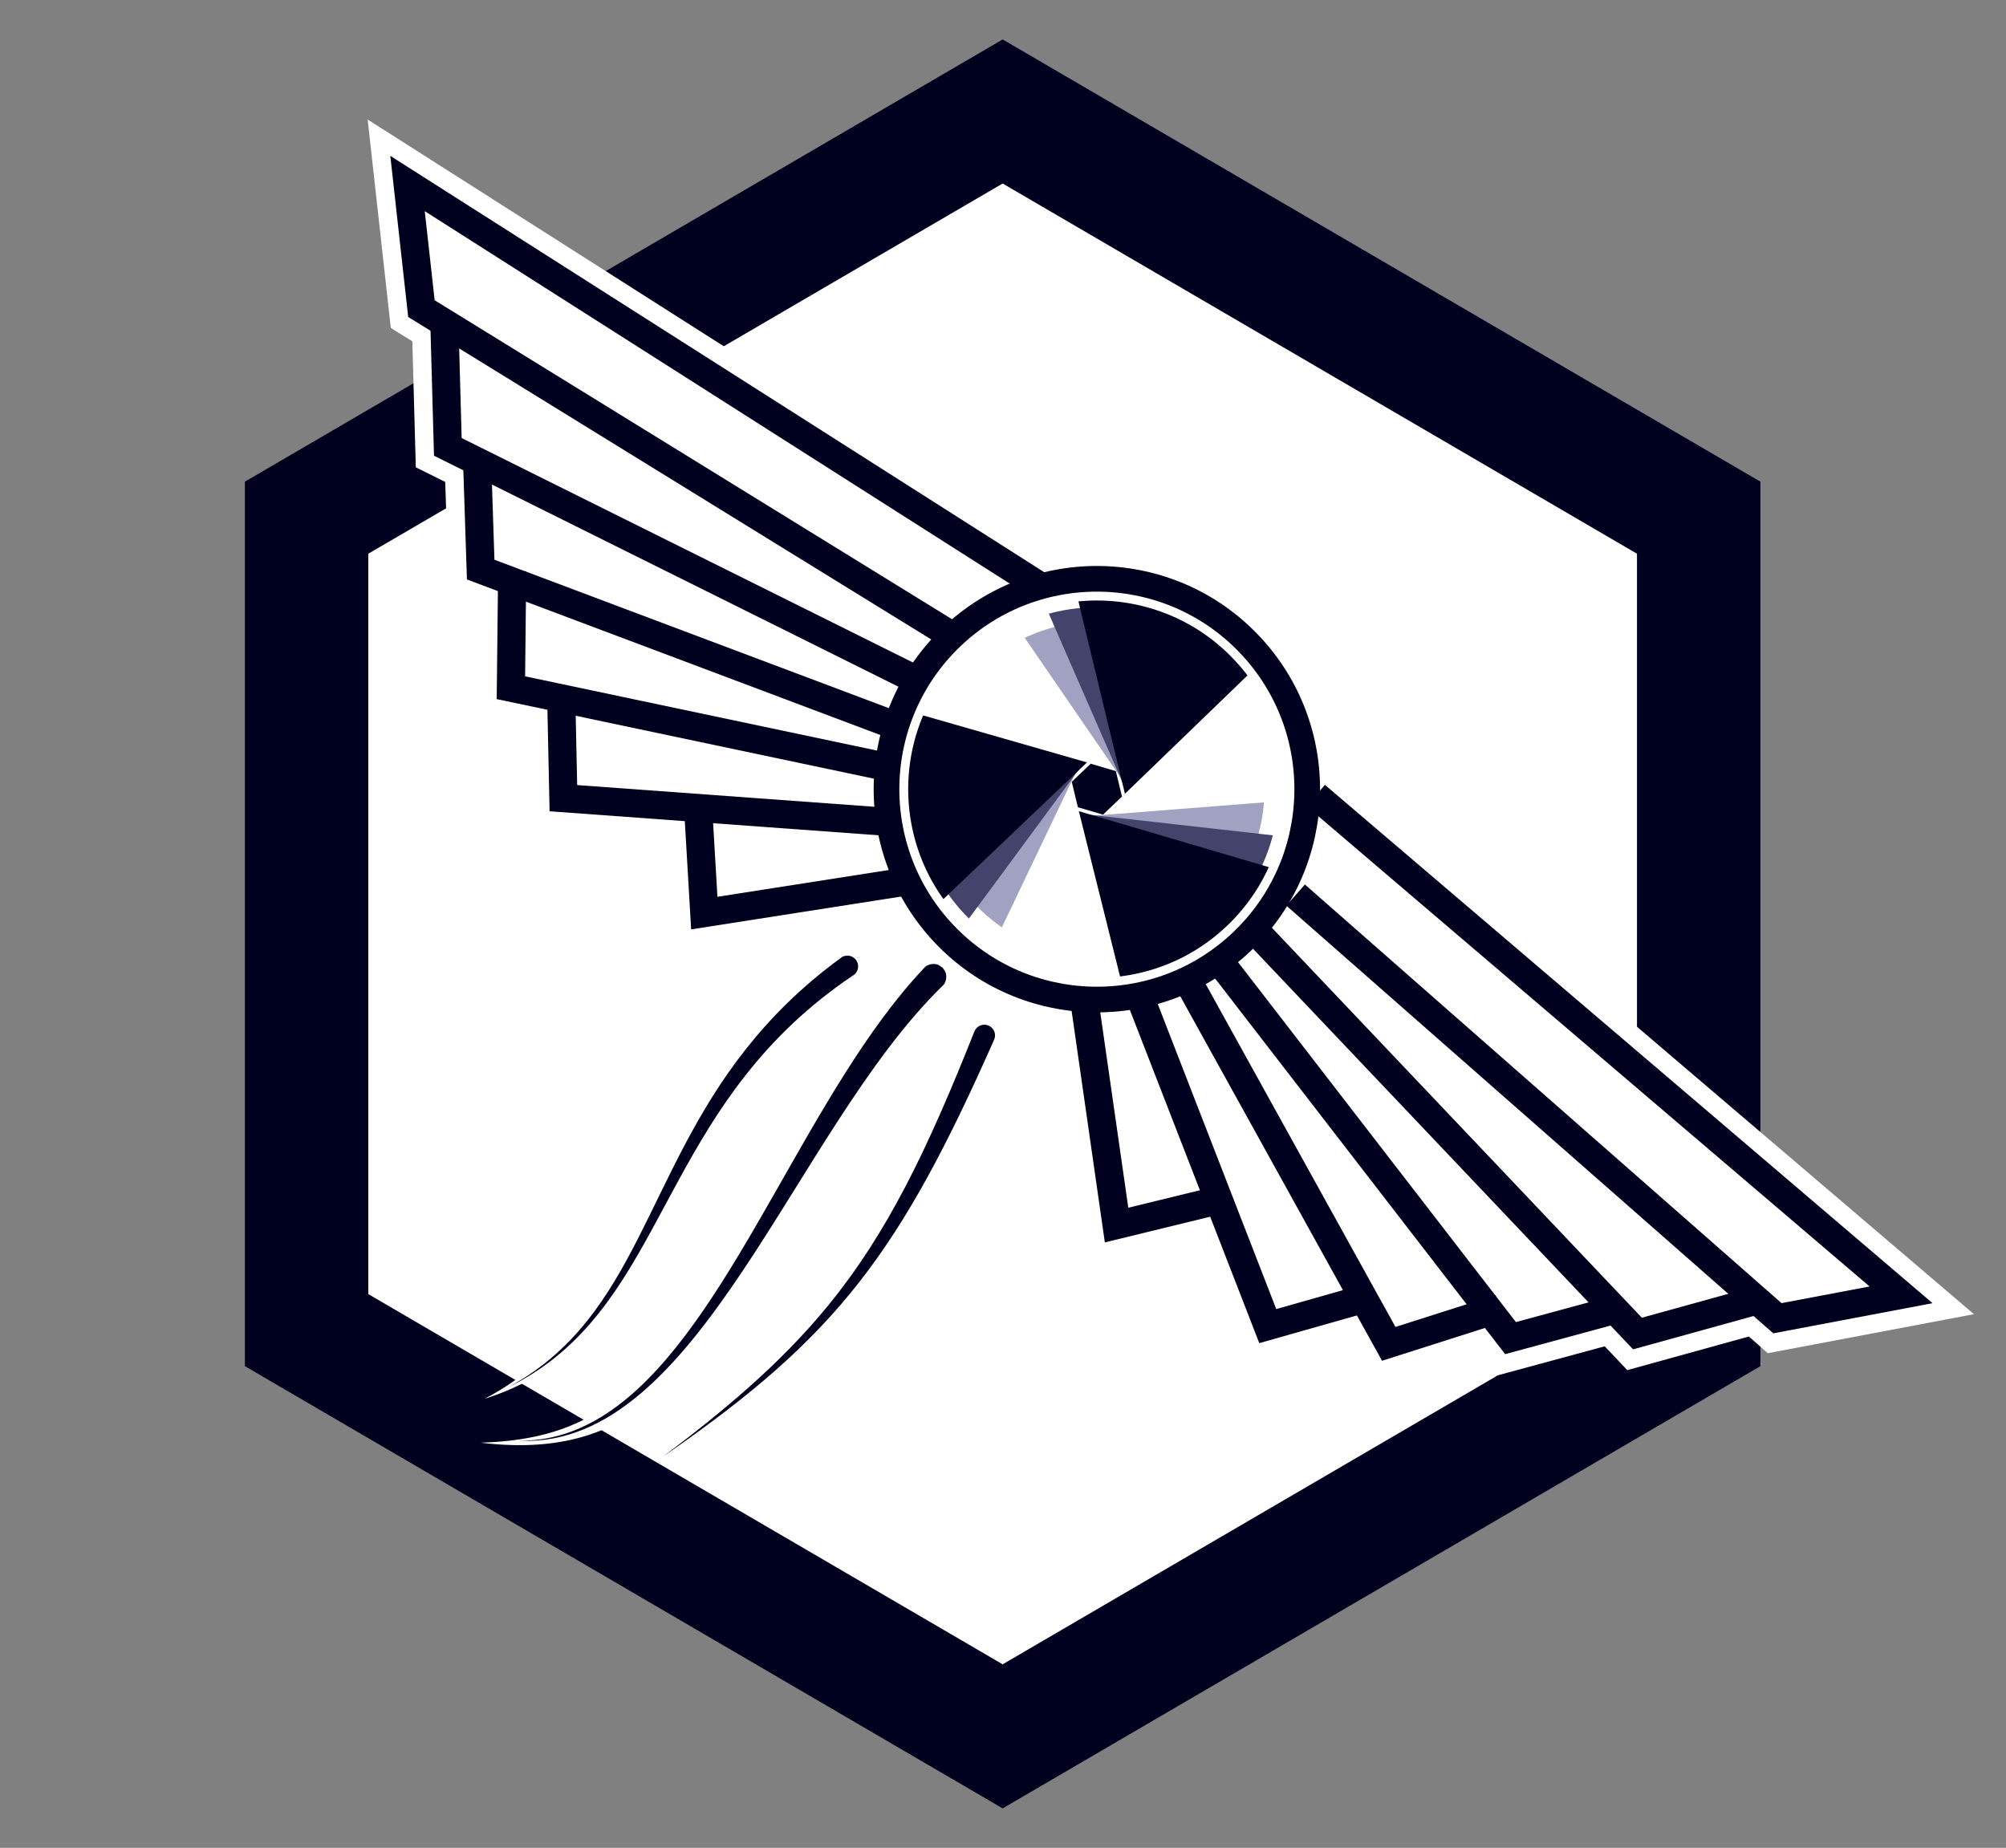 <?xml version="1.0" encoding="UTF-8" standalone="no"?><!DOCTYPE svg PUBLIC "-//W3C//DTD SVG 1.1//EN" "http://www.w3.org/Graphics/SVG/1.1/DTD/svg11.dtd"><svg width="100%" height="100%" viewBox="0 0 2345 2160" version="1.1" xmlns="http://www.w3.org/2000/svg" xmlns:xlink="http://www.w3.org/1999/xlink" xml:space="preserve" xmlns:serif="http://www.serif.com/" style="fill-rule:evenodd;clip-rule:evenodd;stroke-linecap:square;stroke-miterlimit:2;"><rect x="0" y="0" width="2345" height="2160" fill="#808080" stroke="none"/><rect id="Artboard1" x="0" y="0" width="2344.19" height="2160" style="fill:none;"/><clipPath id="_clip1"><rect x="0" y="0" width="2344.19" height="2160"/></clipPath><g clip-path="url(#_clip1)"><path d="M1172.09,46.104l885.821,516.948l0,1033.9l-885.821,516.948l-885.821,-516.948l-0,-1033.9l885.821,-516.948Z" style="fill:#00001f;"/><path d="M1172.09,214.515l741.53,432.743l-0,865.484l-741.53,432.743l-741.529,-432.743l-0,-865.484l741.529,-432.743Z" style="fill:#fff;"/><g><path d="M816.988,959.417l6.316,107.935l277.643,-43.4" style="fill:none;stroke:#fff;stroke-width:76.14px;"/><path d="M1083.62,964.054l-425.047,-31.034l-2.365,-111.606" style="fill:none;stroke:#fff;stroke-width:76.14px;"/><path d="M1077.94,905.309l-480.704,-101.414l1.325,-119.767" style="fill:none;stroke:#fff;stroke-width:76.14px;"/><path d="M1076.91,859.607l-514.993,-193.78l-3.753,-114.222" style="fill:none;stroke:#fff;stroke-width:76.14px;"/><path d="M489.977,237.552l7.592,124.577l28.653,27.705l-2.021,132.886l535.433,267.377l139.873,-108.871l-709.53,-443.674Z" style="fill:#fff;"/><path d="M1092.46,805.337l-568.955,-282.963l-3.764,-135.774" style="fill:none;stroke:#fff;stroke-width:76.14px;"/><path d="M1116.7,745.49l-624.062,-384.739l-16.237,-146.236l744.74,474.141" style="fill:none;stroke:#fff;stroke-width:76.14px;stroke-miterlimit:3;"/></g><g><path d="M816.988,959.417l6.316,107.935l277.643,-43.4" style="fill:none;stroke:#00001f;stroke-width:32.89px;"/><path d="M1083.62,964.054l-425.047,-31.034l-2.365,-111.606" style="fill:none;stroke:#00001f;stroke-width:32.89px;"/><path d="M1077.94,905.309l-480.704,-101.414l1.325,-119.767" style="fill:none;stroke:#00001f;stroke-width:32.89px;"/><path d="M1076.91,859.607l-514.993,-193.78l-3.753,-114.222" style="fill:none;stroke:#00001f;stroke-width:32.89px;"/><path d="M1092.46,805.337l-568.955,-282.963l-3.764,-135.774" style="fill:none;stroke:#00001f;stroke-width:32.89px;"/><path d="M1116.7,745.49l-624.062,-384.739l-16.237,-146.236l744.74,474.141" style="fill:none;stroke:#00001f;stroke-width:32.89px;stroke-miterlimit:3;"/></g><g><path d="M1410.31,1406.41l-105.042,25.614l-39.926,-278.165" style="fill:none;stroke:#fff;stroke-width:76.14px;"/><path d="M1327.69,1152.87l154.314,397.26l107.393,-30.466" style="fill:none;stroke:#fff;stroke-width:76.14px;"/><path d="M1385.52,1141.07l237.92,429.831l114.113,-36.388" style="fill:none;stroke:#fff;stroke-width:76.14px;"/><path d="M1429.51,1128.65l336.281,435.527l110.301,-29.908" style="fill:none;stroke:#fff;stroke-width:76.14px;"/><path d="M2196.33,1507.36l-121.326,29.274l-34.89,-19.269l-126.451,40.9l-412.636,-433.486l63.067,-165.65l632.236,548.231Z" style="fill:#fff;"/><path d="M1476.83,1097.86l437.367,460.964l130.909,-36.217" style="fill:none;stroke:#fff;stroke-width:76.14px;"/><path d="M1526.94,1057.14l550.828,483.802l144.569,-27.359l-671.689,-572.959" style="fill:none;stroke:#fff;stroke-width:76.14px;stroke-miterlimit:3;"/></g><g><path d="M1410.31,1406.41l-105.042,25.614l-39.926,-278.165" style="fill:none;stroke:#00001f;stroke-width:32.89px;"/><path d="M1327.69,1152.87l154.314,397.26l107.393,-30.466" style="fill:none;stroke:#00001f;stroke-width:32.89px;"/><path d="M1385.52,1141.07l237.92,429.831l114.113,-36.388" style="fill:none;stroke:#00001f;stroke-width:32.89px;"/><path d="M1429.51,1128.65l336.281,435.527l110.301,-29.908" style="fill:none;stroke:#00001f;stroke-width:32.89px;"/><path d="M1476.83,1097.86l437.367,460.964l130.909,-36.217" style="fill:none;stroke:#00001f;stroke-width:32.89px;"/><path d="M1526.94,1057.14l550.828,483.802l144.569,-27.359l-671.689,-572.959" style="fill:none;stroke:#00001f;stroke-width:32.89px;stroke-miterlimit:3;"/></g><path d="M1460.38,752.93c93.595,98.324 89.755,254.137 -8.569,347.732c-98.324,93.594 -254.137,89.754 -347.731,-8.569c-93.595,-98.324 -89.755,-254.137 8.569,-347.732c98.323,-93.594 254.137,-89.755 347.731,8.569Z" style="fill:#fff;"/><clipPath id="_clip2"><path d="M1460.38,752.93c93.595,98.324 89.755,254.137 -8.569,347.732c-98.324,93.594 -254.137,89.754 -347.731,-8.569c-93.595,-98.324 -89.755,-254.137 8.569,-347.732c98.323,-93.594 254.137,-89.755 347.731,8.569Z"/></clipPath><g clip-path="url(#_clip2)"><path d="M1307.85,898.125l8.31,34.379l-25.618,24.387l-33.929,-9.993l-8.309,-34.38l25.618,-24.386l33.928,9.993Z" style="fill:#fff;"/><path d="M1260.29,897.386l-116.97,244.987l-187.674,-218.934l304.644,-26.053Zm54.513,18.439l-153.514,-223.55l283.273,-53.306l-129.759,276.856Zm-43.07,38.234l270.368,-21.173l-95.484,271.975l-174.884,-250.802Z" style="fill:#a1a2c1;"/><path d="M1425.16,722.342c110.477,78.883 136.127,232.618 57.244,343.095c-78.883,110.476 -232.618,136.126 -343.095,57.243c-110.476,-78.882 -136.126,-232.618 -57.243,-343.094c78.883,-110.476 232.618,-136.126 343.094,-57.244Z" style="fill:none;stroke:#fff;stroke-width:100px;stroke-linecap:round;stroke-linejoin:round;stroke-miterlimit:1;"/><path d="M1265.43,893.694l-161.124,218.494l-142.959,-250.432l304.083,31.938Zm50.051,28.401l-108.542,-248.516l288.242,1.141l-179.7,247.375Zm-49.515,29.413l269.503,30.258l-145.12,249.054l-124.383,-279.312Z" style="fill:#43436b;"/><path d="M1460.38,752.93c93.595,98.324 89.755,254.137 -8.569,347.732c-98.324,93.594 -254.137,89.754 -347.731,-8.569c-93.595,-98.324 -89.755,-254.137 8.569,-347.732c98.323,-93.594 254.137,-89.755 347.731,8.569Z" style="fill:none;stroke:#fff;stroke-width:66.56px;stroke-linecap:round;stroke-linejoin:round;stroke-miterlimit:1;"/><path d="M1270.69,891.212l-196.635,187.177l-97.274,-271.461l293.909,84.284Z" style="fill:#00001f;"/><path d="M1315.04,927.877l-63.714,-263.594l283.661,51.203l-219.947,212.391Z" style="fill:#00001f;"/><path d="M1261.17,948.24l260.147,76.622l-186.184,220.053l-73.963,-296.675Z" style="fill:#00001f;"/><path d="M1460.38,752.93c93.595,98.324 89.755,254.137 -8.569,347.732c-98.324,93.594 -254.137,89.754 -347.731,-8.569c-93.595,-98.324 -89.755,-254.137 8.569,-347.732c98.323,-93.594 254.137,-89.755 347.731,8.569Z" style="fill:none;stroke:#fff;stroke-width:50.72px;stroke-linecap:round;stroke-linejoin:round;stroke-miterlimit:1;"/></g><path d="M1460.38,752.93c93.595,98.324 89.755,254.137 -8.569,347.732c-98.324,93.594 -254.137,89.754 -347.731,-8.569c-93.595,-98.324 -89.755,-254.137 8.569,-347.732c98.323,-93.594 254.137,-89.755 347.731,8.569Z" style="fill:none;stroke:#00001f;stroke-width:30px;stroke-linecap:round;stroke-linejoin:round;stroke-miterlimit:1;"/><path d="M1304.4,901.408l7.191,29.751l-22.17,21.104l-29.361,-8.648l-7.192,-29.752l22.171,-21.103l29.361,8.648Z" style="fill:#00001f;"/><g><path d="M948.121,1256.11c-0.005,0.006 -0.039,0.022 -0.092,0.045c-0.12,0.053 -0.079,0.035 0.092,-0.045Zm0,0c0.03,-0.034 -0.948,0.293 -4.868,1.618c-102.831,34.759 -140.563,106.363 -183.202,186.457c-41.061,77.129 -83.421,154.969 -190,189.809c-1.177,0.385 -1.175,0.391 -1.28,0.415c-0.678,0.156 -0.694,0.039 -1.375,0.195c31.2,-16.439 68.88,-41.818 99.217,-90.234c56.484,-90.145 56.305,-208.637 144.212,-305.615c33.089,-36.504 69.372,-59.463 97.255,-74.273c3.25,-1.727 8.869,-2.924 9.663,-3.093c3.2,-0.681 6.487,-1.022 9.759,-1.057c1.535,-0.016 9.695,-0.102 18.864,3.506c9.169,3.609 15.082,9.234 16.194,10.292c2.371,2.255 4.544,4.744 6.421,7.424c0.01,0.014 4.945,8.804 4.947,8.812c1.02,3.194 2.361,6.304 3.058,9.584c0.68,3.195 1.018,6.477 1.05,9.743c0.016,1.534 0.097,9.681 -3.511,18.851c-3.609,9.169 -9.229,15.093 -10.286,16.207c-2.253,2.375 -4.74,4.553 -7.417,6.437c-3.507,2.468 -7.821,4.511 -8.701,4.922Z" style="fill:#fff;"/><path d="M561.865,1686.43c34.448,-1.158 93.366,-5.844 142.273,-39.92c111.749,-77.861 95.782,-255.364 199.332,-375.773c27.509,-31.989 57.824,-53.29 86.935,-68.193c3.45,-1.766 8.858,-2.918 9.651,-3.087c3.2,-0.681 6.487,-1.022 9.759,-1.057c1.535,-0.016 9.695,-0.102 18.864,3.506c9.169,3.609 15.082,9.234 16.194,10.292c2.371,2.255 4.544,4.744 6.421,7.424c0.01,0.014 4.945,8.804 4.947,8.812c1.02,3.194 2.361,6.304 3.058,9.584c0.679,3.195 1.017,6.476 1.05,9.742c0.015,1.534 0.097,9.681 -3.512,18.851c-3.609,9.169 -9.228,15.093 -10.285,16.207c-2.254,2.375 -4.74,4.554 -7.418,6.438c-4.869,3.427 -4.818,3.613 -10.461,5.525c-77.071,26.118 -115.575,90.751 -154.792,167.936c-56.78,111.753 -108.658,235.415 -284.731,226.101c-13.124,-0.695 -23.431,-1.944 -27.285,-2.388Z" style="fill:#fff;"/></g><g><path d="M594.034,1621.7c22.172,-12.14 57.567,-33.776 93.444,-79.095c91.551,-115.645 111.43,-288.068 294.64,-422.246c2.713,-1.987 2.634,-2.258 5.918,-2.977c4.975,-1.09 8.639,1.238 9.275,1.642c4.435,2.818 5.389,7.187 5.555,7.945c1.084,4.968 -1.239,8.638 -1.642,9.274c-1.78,2.811 -2.001,2.65 -4.76,4.511c-209.769,141.413 -213.407,343.64 -352.991,450.403c-22.708,17.369 -42.377,27.027 -49.439,30.543Z" style="fill:#00001f;"/><path d="M775.471,1702.41c67.496,-50.903 135.826,-106.589 193.442,-177.349c67.581,-82.998 114.55,-178.895 170.236,-319.58c0.848,-2.142 2.545,-3.799 2.829,-4.076c0.539,-0.527 3.654,-3.568 8.715,-3.572c0.773,-0.001 5.217,-0.005 8.909,3.728c0.53,0.536 3.581,3.622 3.572,8.716c-0.001,0.396 -0.005,2.69 -0.965,4.861c-110.213,249.115 -183.462,345.739 -379.758,482.43l-6.98,4.842Z" style="fill:#00001f;"/><path d="M606.3,1684.14c30.199,0.146 74.571,-6.185 126.776,-49.587c128.853,-107.127 213.801,-361.499 346.46,-502.214c2.578,-2.735 2.493,-2.944 5.957,-4.4c1.769,-0.743 3.725,-1.12 5.643,-1.133c1.919,-0.014 3.88,0.335 5.659,1.054c0.016,0.006 4.981,3.246 4.985,3.253c1.102,1.638 2.537,3.096 3.3,4.916c0.743,1.768 1.118,3.723 1.131,5.64c0.014,1.92 -0.334,3.882 -1.051,5.662c-1.385,3.444 -1.586,3.367 -4.24,5.967c-173.231,169.648 -282.964,539.213 -492.77,530.924c-0.148,-0.005 -0.147,-0.006 -1.85,-0.082Z" style="fill:#00001f;"/></g></g></svg>